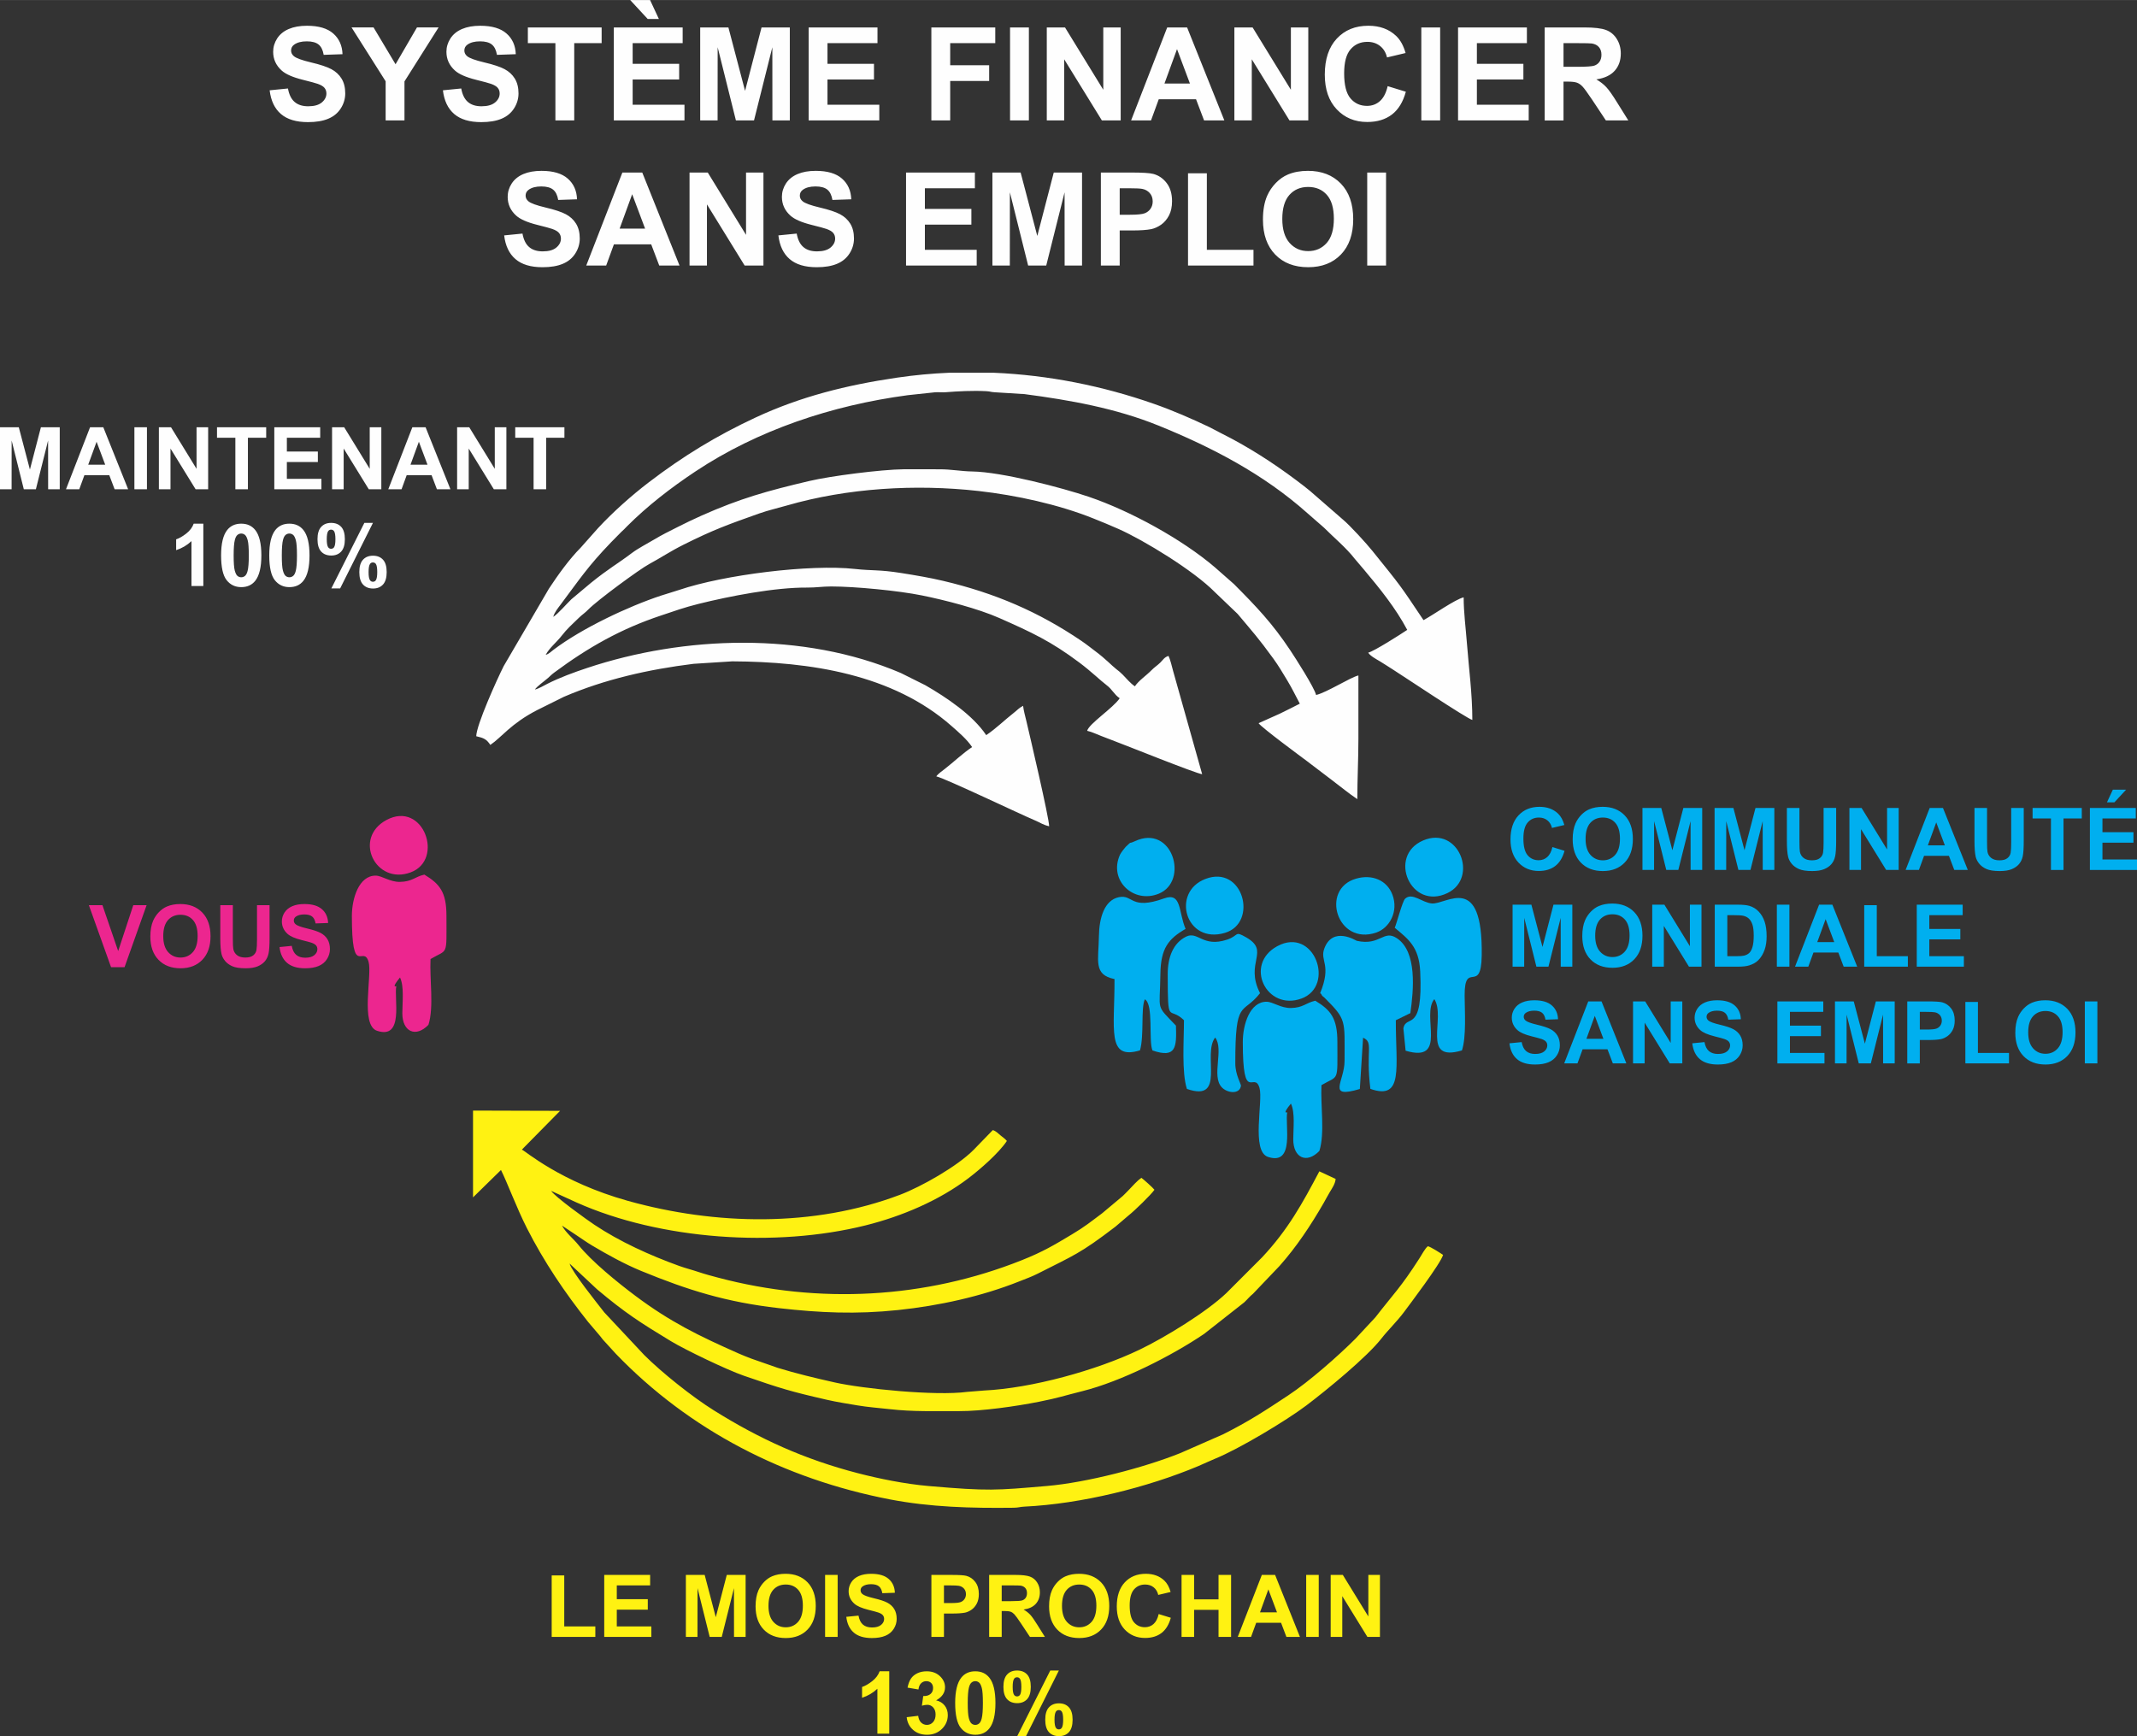 <?xml version="1.0" encoding="UTF-8"?>
<!DOCTYPE svg PUBLIC "-//W3C//DTD SVG 1.1//EN" "http://www.w3.org/Graphics/SVG/1.1/DTD/svg11.dtd">
<!-- Creator: CorelDRAW -->
<svg xmlns="http://www.w3.org/2000/svg" xml:space="preserve" width="6.565in" height="5.334in" version="1.1" style="shape-rendering:geometricPrecision; text-rendering:geometricPrecision; image-rendering:optimizeQuality; fill-rule:evenodd; clip-rule:evenodd"
viewBox="0 0 6832.54 5551.13"
 xmlns:xlink="http://www.w3.org/1999/xlink"
 xmlns:xodm="http://www.corel.com/coreldraw/odm/2003">
 <rect x="0" y="0" width="6832.54" height="5551.13" fill="#333333" stroke="none"/>
 <defs>
  <style type="text/css">
   <![CDATA[
    .fil3 {fill:#EC268F}
    .fil4 {fill:#00AFEF}
    .fil0 {fill:black}
    .fil5 {fill:#FEFEFE}
    .fil6 {fill:#FFF212}
    .fil1 {fill:#FEFEFE;fill-rule:nonzero}
    .fil2 {fill:#FFF212;fill-rule:nonzero}
    .fil8 {fill:#EC268F;fill-rule:nonzero}
    .fil7 {fill:#00AFEF;fill-rule:nonzero}
   ]]>
  </style>
 </defs>
 <rect fill-opacity="0" class="fil0" x="-1140.97" y="-100.25" width="8846.71" height="11448.68"/>
 <g id="Layer_x0020_1">
  <path class="fil1" d="M862.16 288.61l58.55 -5.81c3.53,19.59 10.59,33.92 21.32,43.12 10.73,9.21 25.19,13.77 43.4,13.77 19.24,0 33.77,-4.08 43.53,-12.25 9.76,-8.17 14.67,-17.72 14.67,-28.65 0,-7.06 -2.08,-13.01 -6.16,-18 -4.09,-4.91 -11.28,-9.2 -21.52,-12.8 -6.99,-2.49 -22.91,-6.78 -47.83,-13.01 -32.05,-8.03 -54.54,-17.86 -67.48,-29.55 -18.2,-16.4 -27.27,-36.41 -27.27,-60.01 0,-15.16 4.29,-29.41 12.8,-42.63 8.58,-13.22 20.9,-23.26 37.03,-30.18 16.12,-6.92 35.51,-10.38 58.35,-10.38 37.17,0 65.2,8.24 83.95,24.78 18.83,16.54 28.65,38.55 29.63,66.17l-60.21 2.08c-2.56,-15.37 -8.03,-26.37 -16.41,-33.08 -8.37,-6.71 -20.97,-10.1 -37.72,-10.1 -17.3,0 -30.87,3.6 -40.63,10.8 -6.3,4.64 -9.48,10.8 -9.48,18.55 0,7.06 2.97,13.08 8.93,18.06 7.54,6.44 25.88,13.08 55.02,20 29.14,6.85 50.66,14.05 64.57,21.39 13.98,7.4 24.92,17.44 32.81,30.24 7.89,12.8 11.83,28.58 11.83,47.34 0,17.03 -4.71,33.01 -14.19,47.9 -9.48,14.88 -22.84,25.95 -40.14,33.15 -17.3,7.27 -38.9,10.86 -64.71,10.86 -37.58,0 -66.45,-8.65 -86.59,-26.02 -20.14,-17.3 -32.11,-42.57 -36.06,-75.72zm370.84 96.34l0 -125.14 -109.01 -172.2 70.39 0 70.32 117.73 68.45 -117.73 69.07 0 -109.01 172.62 0 124.72 -60.21 0zm183.13 -96.34l58.55 -5.81c3.53,19.59 10.59,33.92 21.32,43.12 10.73,9.21 25.19,13.77 43.4,13.77 19.24,0 33.77,-4.08 43.53,-12.25 9.76,-8.17 14.67,-17.72 14.67,-28.65 0,-7.06 -2.08,-13.01 -6.16,-18 -4.09,-4.91 -11.28,-9.2 -21.52,-12.8 -6.99,-2.49 -22.91,-6.78 -47.83,-13.01 -32.05,-8.03 -54.54,-17.86 -67.48,-29.55 -18.2,-16.4 -27.27,-36.41 -27.27,-60.01 0,-15.16 4.29,-29.41 12.8,-42.63 8.58,-13.22 20.9,-23.26 37.03,-30.18 16.12,-6.92 35.51,-10.38 58.35,-10.38 37.17,0 65.2,8.24 83.95,24.78 18.83,16.54 28.65,38.55 29.63,66.17l-60.21 2.08c-2.56,-15.37 -8.03,-26.37 -16.41,-33.08 -8.37,-6.71 -20.97,-10.1 -37.72,-10.1 -17.3,0 -30.87,3.6 -40.63,10.8 -6.3,4.64 -9.48,10.8 -9.48,18.55 0,7.06 2.97,13.08 8.93,18.06 7.54,6.44 25.88,13.08 55.02,20 29.14,6.85 50.66,14.05 64.57,21.39 13.98,7.4 24.92,17.44 32.81,30.24 7.89,12.8 11.83,28.58 11.83,47.34 0,17.03 -4.71,33.01 -14.19,47.9 -9.48,14.88 -22.84,25.95 -40.14,33.15 -17.3,7.27 -38.9,10.86 -64.71,10.86 -37.58,0 -66.45,-8.65 -86.59,-26.02 -20.14,-17.3 -32.11,-42.57 -36.06,-75.72zm359.63 96.34l0 -247.08 -88.04 0 0 -50.25 235.87 0 0 50.25 -87.62 0 0 247.08 -60.21 0zm186.8 0l0 -297.33 220.09 0 0 50.25 -159.88 0 0 66.03 148.67 0 0 50.24 -148.67 0 0 80.56 165.69 0 0 50.25 -225.91 0zm144.1 -324.32l-35.71 0 -56.06 -60.63 63.53 0 28.24 60.63zm132.05 324.32l0 -297.33 90.18 0 53.29 202.79 52.67 -202.79 90.39 0 0 297.33 -55.65 0 -0.2 -234.08 -58.62 234.08 -57.86 0 -58.35 -234.08 -0.2 234.08 -55.65 0zm346.75 0l0 -297.33 220.09 0 0 50.25 -159.88 0 0 66.03 148.67 0 0 50.24 -148.67 0 0 80.56 165.69 0 0 50.25 -225.91 0zm392.36 0l0 -297.33 204.31 0 0 50.25 -144.1 0 0 70.59 124.58 0 0 50.25 -124.58 0 0 126.24 -60.21 0zm251.58 0l0 -297.33 60.21 0 0 297.33 -60.21 0zm117.45 0l0 -297.33 58.28 0 122.37 199.26 0 -199.26 55.65 0 0 297.33 -60.14 0 -120.5 -195.46 0 195.46 -55.65 0zm567.75 0l-64.85 0 -25.68 -67.69 -119.25 0 -24.71 67.69 -63.68 0 115.45 -297.33 63.61 0 119.11 297.33zm-110.05 -117.94l-41.32 -110.04 -40.14 110.04 81.46 0zm142.09 117.94l0 -297.33 58.28 0 122.37 199.26 0 -199.26 55.65 0 0 297.33 -60.14 0 -120.5 -195.46 0 195.46 -55.65 0zm490.09 -109.63l58.14 17.86c-8.92,32.74 -23.81,57.03 -44.57,72.95 -20.76,15.85 -47.06,23.81 -78.97,23.81 -39.52,0 -71.98,-13.5 -97.45,-40.49 -25.4,-26.99 -38.14,-63.88 -38.14,-110.74 0,-49.49 12.8,-87.97 38.35,-115.38 25.54,-27.41 59.17,-41.12 100.84,-41.12 36.4,0 65.96,10.8 88.66,32.33 13.56,12.73 23.67,31.01 30.45,54.88l-59.39 14.12c-3.53,-15.37 -10.86,-27.55 -22.01,-36.48 -11.21,-8.93 -24.78,-13.36 -40.7,-13.36 -22.08,0 -40,7.89 -53.71,23.74 -13.77,15.78 -20.62,41.39 -20.62,76.83 0,37.51 6.78,64.3 20.28,80.21 13.56,15.99 31.15,23.95 52.81,23.95 15.99,0 29.76,-5.05 41.25,-15.23 11.49,-10.17 19.8,-26.09 24.78,-47.89zm107.62 109.63l0 -297.33 60.21 0 0 297.33 -60.21 0zm117.45 0l0 -297.33 220.09 0 0 50.25 -159.88 0 0 66.03 148.67 0 0 50.24 -148.67 0 0 80.56 165.69 0 0 50.25 -225.91 0zm276.99 0l0 -297.33 126.45 0c31.77,0 54.88,2.7 69.28,8.03 14.47,5.33 25.96,14.81 34.61,28.45 8.65,13.71 13.01,29.28 13.01,46.86 0,22.35 -6.5,40.76 -19.59,55.3 -13.08,14.53 -32.6,23.67 -58.62,27.48 12.94,7.54 23.6,15.85 31.97,24.92 8.45,9.06 19.8,25.19 34.06,48.31l36.26 58 -71.77 0 -43.05 -64.92c-15.43,-23.04 -26.02,-37.58 -31.76,-43.6 -5.68,-5.95 -11.7,-10.1 -18.07,-12.32 -6.44,-2.22 -16.54,-3.32 -30.38,-3.32l-12.18 0 0 124.17 -60.21 0zm60.21 -171.5l44.43 0c28.79,0 46.72,-1.25 53.92,-3.67 7.13,-2.42 12.8,-6.64 16.82,-12.6 4.08,-5.95 6.09,-13.43 6.09,-22.36 0,-10.04 -2.7,-18.06 -8.03,-24.29 -5.33,-6.16 -12.87,-10.04 -22.57,-11.63 -4.91,-0.69 -19.52,-1.04 -43.81,-1.04l-46.86 0 0 75.58zm-3387.01 539.09l58.55 -5.81c3.53,19.59 10.59,33.92 21.32,43.12 10.73,9.21 25.19,13.77 43.4,13.77 19.24,0 33.77,-4.08 43.53,-12.25 9.76,-8.17 14.67,-17.72 14.67,-28.65 0,-7.06 -2.08,-13.01 -6.16,-18 -4.09,-4.91 -11.28,-9.2 -21.52,-12.8 -6.99,-2.49 -22.91,-6.78 -47.83,-13.01 -32.05,-8.03 -54.54,-17.86 -67.48,-29.55 -18.2,-16.4 -27.27,-36.41 -27.27,-60.01 0,-15.16 4.29,-29.41 12.8,-42.63 8.58,-13.22 20.9,-23.26 37.03,-30.18 16.12,-6.92 35.51,-10.38 58.35,-10.38 37.17,0 65.2,8.24 83.95,24.78 18.83,16.54 28.65,38.55 29.63,66.17l-60.21 2.08c-2.56,-15.37 -8.03,-26.37 -16.41,-33.08 -8.37,-6.71 -20.97,-10.1 -37.72,-10.1 -17.3,0 -30.87,3.6 -40.63,10.8 -6.3,4.64 -9.48,10.8 -9.48,18.55 0,7.06 2.97,13.08 8.93,18.06 7.54,6.44 25.88,13.08 55.02,20 29.14,6.85 50.66,14.05 64.57,21.39 13.98,7.4 24.92,17.44 32.81,30.24 7.89,12.8 11.83,28.58 11.83,47.34 0,17.03 -4.71,33.01 -14.19,47.9 -9.48,14.88 -22.84,25.95 -40.14,33.15 -17.3,7.27 -38.9,10.86 -64.71,10.86 -37.58,0 -66.45,-8.65 -86.59,-26.02 -20.14,-17.3 -32.11,-42.57 -36.06,-75.72zm560.62 96.34l-64.85 0 -25.68 -67.69 -119.25 0 -24.71 67.69 -63.68 0 115.45 -297.33 63.61 0 119.11 297.33zm-110.05 -117.94l-41.32 -110.04 -40.14 110.04 81.46 0zm142.09 117.94l0 -297.33 58.28 0 122.37 199.26 0 -199.26 55.65 0 0 297.33 -60.14 0 -120.5 -195.46 0 195.46 -55.65 0zm284.11 -96.34l58.55 -5.81c3.53,19.59 10.59,33.92 21.32,43.12 10.73,9.21 25.19,13.77 43.4,13.77 19.24,0 33.77,-4.08 43.53,-12.25 9.76,-8.17 14.67,-17.72 14.67,-28.65 0,-7.06 -2.08,-13.01 -6.16,-18 -4.09,-4.91 -11.28,-9.2 -21.52,-12.8 -6.99,-2.49 -22.91,-6.78 -47.83,-13.01 -32.05,-8.03 -54.54,-17.86 -67.48,-29.55 -18.2,-16.4 -27.27,-36.41 -27.27,-60.01 0,-15.16 4.29,-29.41 12.8,-42.63 8.58,-13.22 20.9,-23.26 37.03,-30.18 16.12,-6.92 35.51,-10.38 58.35,-10.38 37.17,0 65.2,8.24 83.95,24.78 18.83,16.54 28.65,38.55 29.63,66.17l-60.21 2.08c-2.56,-15.37 -8.03,-26.37 -16.41,-33.08 -8.37,-6.71 -20.97,-10.1 -37.72,-10.1 -17.3,0 -30.87,3.6 -40.63,10.8 -6.3,4.64 -9.48,10.8 -9.48,18.55 0,7.06 2.97,13.08 8.93,18.06 7.54,6.44 25.88,13.08 55.02,20 29.14,6.85 50.66,14.05 64.57,21.39 13.98,7.4 24.92,17.44 32.81,30.24 7.89,12.8 11.83,28.58 11.83,47.34 0,17.03 -4.71,33.01 -14.19,47.9 -9.48,14.88 -22.84,25.95 -40.14,33.15 -17.3,7.27 -38.9,10.86 -64.71,10.86 -37.58,0 -66.45,-8.65 -86.59,-26.02 -20.14,-17.3 -32.11,-42.57 -36.06,-75.72zm408.14 96.34l0 -297.33 220.09 0 0 50.25 -159.88 0 0 66.03 148.67 0 0 50.24 -148.67 0 0 80.56 165.69 0 0 50.25 -225.91 0zm276.15 0l0 -297.33 90.18 0 53.29 202.79 52.67 -202.79 90.39 0 0 297.33 -55.65 0 -0.2 -234.08 -58.62 234.08 -57.86 0 -58.35 -234.08 -0.2 234.08 -55.65 0zm346.75 0l0 -297.33 96.27 0c36.48,0 60.21,1.45 71.29,4.43 17.03,4.5 31.29,14.19 42.77,29.14 11.49,14.95 17.23,34.26 17.23,57.93 0,18.27 -3.32,33.57 -9.9,46.02 -6.65,12.46 -15.02,22.22 -25.19,29.35 -10.17,7.06 -20.56,11.76 -31.08,14.05 -14.33,2.84 -35.02,4.29 -62.15,4.29l-39.04 0 0 112.12 -60.21 0zm60.21 -247.08l0 84.71 32.74 0c23.6,0 39.31,-1.59 47.27,-4.7 7.96,-3.12 14.19,-7.96 18.69,-14.67 4.5,-6.65 6.78,-14.33 6.78,-23.19 0,-10.87 -3.18,-19.8 -9.48,-26.85 -6.37,-7.06 -14.33,-11.49 -24.09,-13.29 -7.13,-1.32 -21.46,-2.01 -43.05,-2.01l-28.86 0zm218.43 247.08l0 -294.84 60.21 0 0 244.59 149.08 0 0 50.25 -209.29 0zm239.54 -146.87c0,-30.32 4.57,-55.78 13.63,-76.41 6.72,-15.16 15.99,-28.79 27.69,-40.83 11.69,-12.04 24.5,-20.97 38.41,-26.86 18.55,-7.82 39.94,-11.77 64.16,-11.77 43.88,0 78.9,13.64 105.27,40.84 26.3,27.27 39.45,65.13 39.45,113.65 0,48.1 -13.08,85.75 -39.18,112.88 -26.09,27.2 -61.04,40.76 -104.71,40.76 -44.23,0 -79.46,-13.49 -105.55,-40.56 -26.09,-26.99 -39.17,-64.23 -39.17,-111.7zm61.87 -2.01c0,33.71 7.82,59.24 23.39,76.69 15.57,17.37 35.37,26.09 59.32,26.09 24.02,0 43.67,-8.65 59.11,-25.88 15.36,-17.3 23.04,-43.19 23.04,-77.73 0,-34.12 -7.47,-59.59 -22.49,-76.34 -14.95,-16.82 -34.81,-25.2 -59.66,-25.2 -24.78,0 -44.78,8.51 -59.94,25.47 -15.16,17.03 -22.77,42.64 -22.77,76.9zm271.52 148.87l0 -297.33 60.21 0 0 297.33 -60.21 0z"/>
  <path class="fil2" d="M1763.91 5233.82l0 -196.56 40.14 0 0 163.06 99.39 0 0 33.5 -139.53 0zm168 0l0 -198.22 146.73 0 0 33.5 -106.58 0 0 44.02 99.11 0 0 33.5 -99.11 0 0 53.71 110.46 0 0 33.5 -150.6 0zm261.02 0l0 -198.22 60.12 0 35.53 135.19 35.11 -135.19 60.26 0 0 198.22 -37.1 0 -0.14 -156.04 -39.08 156.04 -38.57 0 -38.89 -156.04 -0.14 156.04 -37.1 0zm222.86 -97.91c0,-20.21 3.04,-37.19 9.09,-50.94 4.48,-10.1 10.66,-19.19 18.46,-27.22 7.8,-8.03 16.33,-13.98 25.61,-17.9 12.37,-5.22 26.62,-7.85 42.77,-7.85 29.25,0 52.6,9.09 70.18,27.22 17.53,18.18 26.3,43.42 26.3,75.76 0,32.07 -8.72,57.17 -26.12,75.26 -17.39,18.13 -40.69,27.18 -69.81,27.18 -29.49,0 -52.97,-8.99 -70.36,-27.04 -17.4,-18 -26.12,-42.82 -26.12,-74.47zm41.25 -1.34c0,22.47 5.21,39.5 15.6,51.12 10.38,11.58 23.58,17.4 39.54,17.4 16.01,0 29.11,-5.77 39.4,-17.26 10.24,-11.53 15.37,-28.79 15.37,-51.81 0,-22.75 -4.98,-39.73 -15,-50.89 -9.97,-11.22 -23.21,-16.8 -39.77,-16.8 -16.52,0 -29.85,5.68 -39.96,16.98 -10.1,11.35 -15.18,28.42 -15.18,51.26zm181.01 99.25l0 -198.22 40.14 0 0 198.22 -40.14 0zm67.78 -64.23l39.03 -3.88c2.35,13.05 7.06,22.61 14.21,28.74 7.15,6.14 16.8,9.18 28.93,9.18 12.83,0 22.52,-2.72 29.02,-8.17 6.51,-5.45 9.78,-11.81 9.78,-19.1 0,-4.71 -1.38,-8.67 -4.11,-12 -2.72,-3.27 -7.52,-6.13 -14.35,-8.54 -4.66,-1.66 -15.27,-4.52 -31.88,-8.67 -21.36,-5.35 -36.36,-11.9 -44.99,-19.7 -12.13,-10.94 -18.18,-24.27 -18.18,-40 0,-10.1 2.86,-19.61 8.54,-28.42 5.72,-8.81 13.94,-15.51 24.68,-20.12 10.75,-4.61 23.67,-6.92 38.9,-6.92 24.78,0 43.46,5.49 55.97,16.52 12.55,11.03 19.1,25.7 19.75,44.11l-40.14 1.38c-1.7,-10.24 -5.35,-17.58 -10.93,-22.05 -5.59,-4.48 -13.98,-6.74 -25.15,-6.74 -11.53,0 -20.58,2.4 -27.09,7.2 -4.2,3.09 -6.32,7.2 -6.32,12.37 0,4.71 1.99,8.72 5.95,12.04 5.03,4.29 17.25,8.72 36.68,13.33 19.43,4.57 33.78,9.37 43.05,14.26 9.32,4.94 16.61,11.62 21.87,20.16 5.26,8.54 7.89,19.05 7.89,31.56 0,11.35 -3.14,22.01 -9.46,31.93 -6.32,9.92 -15.23,17.3 -26.76,22.1 -11.53,4.85 -25.93,7.24 -43.14,7.24 -25.05,0 -44.29,-5.77 -57.72,-17.35 -13.42,-11.53 -21.41,-28.38 -24.04,-50.47zm272.09 64.23l0 -198.22 64.18 0c24.32,0 40.14,0.97 47.52,2.95 11.35,3 20.86,9.46 28.52,19.43 7.66,9.97 11.49,22.84 11.49,38.62 0,12.18 -2.21,22.38 -6.6,30.68 -4.43,8.31 -10.01,14.81 -16.8,19.56 -6.78,4.71 -13.7,7.85 -20.72,9.37 -9.55,1.89 -23.35,2.86 -41.43,2.86l-26.02 0 0 74.75 -40.14 0zm40.14 -164.72l0 56.47 21.82 0c15.73,0 26.21,-1.06 31.51,-3.13 5.31,-2.08 9.46,-5.31 12.46,-9.79 3,-4.43 4.52,-9.55 4.52,-15.46 0,-7.24 -2.12,-13.19 -6.32,-17.9 -4.25,-4.7 -9.55,-7.66 -16.06,-8.86 -4.75,-0.88 -14.3,-1.34 -28.7,-1.34l-19.24 0zm144.51 164.72l0 -198.22 84.3 0c21.18,0 36.59,1.8 46.18,5.35 9.65,3.55 17.3,9.88 23.07,18.96 5.77,9.13 8.67,19.52 8.67,31.24 0,14.9 -4.34,27.18 -13.05,36.87 -8.72,9.69 -21.73,15.78 -39.08,18.32 8.63,5.03 15.73,10.57 21.32,16.61 5.63,6.04 13.2,16.8 22.7,32.21l24.18 38.66 -47.85 0 -28.7 -43.28c-10.29,-15.37 -17.35,-25.06 -21.18,-29.07 -3.79,-3.97 -7.8,-6.74 -12.04,-8.22 -4.29,-1.48 -11.03,-2.21 -20.26,-2.21l-8.12 0 0 82.78 -40.14 0zm40.14 -114.34l29.62 0c19.19,0 31.14,-0.83 35.94,-2.45 4.75,-1.61 8.54,-4.43 11.22,-8.4 2.72,-3.97 4.06,-8.95 4.06,-14.9 0,-6.69 -1.8,-12.04 -5.36,-16.2 -3.55,-4.11 -8.58,-6.69 -15.04,-7.75 -3.28,-0.46 -13.01,-0.69 -29.21,-0.69l-31.24 0 0 50.38zm151.48 16.43c0,-20.21 3.04,-37.19 9.09,-50.94 4.48,-10.1 10.66,-19.19 18.46,-27.22 7.8,-8.03 16.33,-13.98 25.61,-17.9 12.37,-5.22 26.62,-7.85 42.77,-7.85 29.25,0 52.6,9.09 70.18,27.22 17.53,18.18 26.3,43.42 26.3,75.76 0,32.07 -8.72,57.17 -26.12,75.26 -17.39,18.13 -40.69,27.18 -69.81,27.18 -29.49,0 -52.97,-8.99 -70.36,-27.04 -17.4,-18 -26.12,-42.82 -26.12,-74.47zm41.25 -1.34c0,22.47 5.21,39.5 15.6,51.12 10.38,11.58 23.58,17.4 39.54,17.4 16.01,0 29.11,-5.77 39.4,-17.26 10.24,-11.53 15.37,-28.79 15.37,-51.81 0,-22.75 -4.98,-39.73 -15,-50.89 -9.97,-11.22 -23.21,-16.8 -39.77,-16.8 -16.52,0 -29.85,5.68 -39.96,16.98 -10.1,11.35 -15.18,28.42 -15.18,51.26zm309.18 26.16l38.76 11.9c-5.95,21.82 -15.87,38.02 -29.72,48.63 -13.84,10.57 -31.38,15.87 -52.65,15.87 -26.34,0 -47.98,-9 -64.96,-26.99 -16.94,-17.99 -25.43,-42.59 -25.43,-73.82 0,-32.99 8.54,-58.64 25.56,-76.92 17.03,-18.27 39.45,-27.41 67.23,-27.41 24.27,0 43.97,7.2 59.1,21.55 9.04,8.49 15.78,20.67 20.3,36.59l-39.59 9.41c-2.36,-10.24 -7.24,-18.36 -14.67,-24.32 -7.47,-5.95 -16.52,-8.9 -27.13,-8.9 -14.72,0 -26.67,5.26 -35.8,15.82 -9.18,10.52 -13.75,27.59 -13.75,51.22 0,25.01 4.52,42.86 13.52,53.48 9.04,10.66 20.77,15.96 35.21,15.96 10.66,0 19.84,-3.37 27.5,-10.15 7.66,-6.78 13.2,-17.39 16.52,-31.93zm73.13 73.08l0 -198.22 40.14 0 0 78.07 78.07 0 0 -78.07 40.14 0 0 198.22 -40.14 0 0 -86.65 -78.07 0 0 86.65 -40.14 0zm378.49 0l-43.23 0 -17.12 -45.13 -79.5 0 -16.47 45.13 -42.45 0 76.96 -198.22 42.4 0 79.41 198.22zm-73.36 -78.62l-27.55 -73.36 -26.76 73.36 54.31 0zm93.34 78.62l0 -198.22 40.14 0 0 198.22 -40.14 0zm78.3 0l0 -198.22 38.85 0 81.57 132.84 0 -132.84 37.1 0 0 198.22 -40.09 0 -80.33 -130.3 0 130.3 -37.1 0zm-1411.34 309.28l-37.93 0 0 -143.5c-13.84,13.01 -30.17,22.66 -49,28.88l0 -34.6c9.92,-3.23 20.67,-9.37 32.25,-18.46 11.63,-9.04 19.57,-19.61 23.9,-31.65l30.78 0 0 199.33zm55.69 -52.56l36.82 -4.47c1.16,9.41 4.29,16.61 9.41,21.59 5.12,4.98 11.31,7.47 18.55,7.47 7.8,0 14.35,-3 19.7,-8.95 5.31,-5.95 7.98,-13.98 7.98,-24.13 0,-9.55 -2.54,-17.16 -7.66,-22.75 -5.12,-5.58 -11.35,-8.4 -18.73,-8.4 -4.84,0 -10.61,0.97 -17.35,2.86l4.2 -30.82c10.24,0.28 18.04,-1.98 23.44,-6.74 5.4,-4.7 8.08,-11.03 8.08,-18.92 0,-6.69 -1.98,-11.99 -5.95,-16.01 -3.97,-3.97 -9.23,-5.95 -15.82,-5.95 -6.51,0 -12.04,2.26 -16.61,6.79 -4.61,4.52 -7.38,11.12 -8.4,19.79l-34.88 -5.95c2.45,-12.09 6.09,-21.73 11.03,-28.98 4.89,-7.2 11.77,-12.87 20.53,-17.03 8.77,-4.11 18.64,-6.18 29.53,-6.18 18.64,0 33.59,5.95 44.85,17.9 9.27,9.79 13.93,20.86 13.93,33.18 0,17.44 -9.5,31.42 -28.56,41.8 11.35,2.45 20.39,7.89 27.22,16.38 6.78,8.49 10.19,18.73 10.19,30.73 0,17.39 -6.37,32.25 -19.05,44.52 -12.69,12.28 -28.47,18.41 -47.39,18.41 -17.9,0 -32.76,-5.17 -44.52,-15.55 -11.81,-10.34 -18.64,-23.86 -20.53,-40.61zm219.45 -146.77c19.19,0 34.19,6.88 45.03,20.63 12.87,16.24 19.33,43.23 19.33,80.88 0,37.6 -6.51,64.64 -19.47,81.07 -10.75,13.57 -25.7,20.35 -44.89,20.35 -19.29,0 -34.84,-7.43 -46.65,-22.28 -11.81,-14.86 -17.72,-41.39 -17.72,-79.5 0,-37.42 6.5,-64.37 19.47,-80.79 10.75,-13.56 25.7,-20.35 44.9,-20.35zm0 31.56c-4.52,0 -8.58,1.48 -12.09,4.43 -3.55,2.91 -6.32,8.17 -8.26,15.78 -2.59,9.83 -3.88,26.44 -3.88,49.74 0,23.35 1.16,39.36 3.46,48.08 2.31,8.72 5.21,14.53 8.72,17.44 3.51,2.91 7.52,4.34 12.04,4.34 4.52,0 8.58,-1.48 12.13,-4.43 3.51,-2.91 6.28,-8.17 8.22,-15.78 2.58,-9.74 3.87,-26.3 3.87,-49.65 0,-23.3 -1.15,-39.31 -3.46,-48.03 -2.31,-8.72 -5.21,-14.58 -8.72,-17.49 -3.51,-2.95 -7.52,-4.43 -12.04,-4.43zm89.88 18.14c0,-17.72 3.92,-30.82 11.72,-39.36 7.8,-8.54 18.37,-12.83 31.7,-12.83 13.8,0 24.59,4.25 32.39,12.74 7.8,8.49 11.67,21.64 11.67,39.45 0,17.72 -3.88,30.82 -11.67,39.36 -7.8,8.54 -18.41,12.83 -31.74,12.83 -13.8,0 -24.55,-4.25 -32.35,-12.74 -7.8,-8.49 -11.72,-21.64 -11.72,-39.45zm29.62 0c0,12.78 1.48,21.36 4.48,25.75 2.26,3.23 5.4,4.84 9.36,4.84 4.06,0 7.24,-1.61 9.51,-4.84 2.91,-4.38 4.34,-12.96 4.34,-25.75 0,-12.78 -1.43,-21.32 -4.34,-25.61 -2.26,-3.32 -5.45,-4.98 -9.51,-4.98 -3.97,0 -7.11,1.61 -9.36,4.84 -3,4.38 -4.48,12.97 -4.48,25.75zm42.77 157.38l-28.1 0 105.52 -209.57 27.5 0 -104.92 209.57zm61.32 -52.28c0,-17.76 3.92,-30.92 11.72,-39.5 7.8,-8.58 18.46,-12.87 31.97,-12.87 13.61,0 24.32,4.29 32.11,12.87 7.8,8.58 11.67,21.73 11.67,39.5 0,17.9 -3.88,31.1 -11.67,39.68 -7.8,8.58 -18.41,12.87 -31.74,12.87 -13.8,0 -24.54,-4.29 -32.34,-12.87 -7.8,-8.58 -11.72,-21.78 -11.72,-39.68zm29.62 0.09c0,12.92 1.48,21.55 4.47,25.84 2.26,3.37 5.4,5.03 9.37,5.03 4.06,0 7.2,-1.61 9.37,-4.89 3,-4.38 4.47,-13.06 4.47,-25.98 0,-12.92 -1.43,-21.59 -4.34,-25.97 -2.26,-3.28 -5.44,-4.89 -9.5,-4.89 -4.06,0 -7.2,1.61 -9.37,4.89 -3,4.38 -4.47,13.05 -4.47,25.97z"/>
  <g id="_1504888819120">
   <path class="fil3" d="M1125.05 2927.93c-0.15,202.67 36.77,91.02 53.3,147.05 12.41,42.08 -27.46,202.77 27.24,220.81 86.78,28.62 53.5,-103.28 61.55,-142.83 0.02,-0.09 -18.06,8.47 11.78,-27.64 13.69,28.37 7.52,79.44 7.43,114.02 -0.14,59.46 42.87,79.39 83.47,37.39 18.08,-57.34 3.46,-144.74 6.67,-210.4 56.58,-33.37 50.94,-5.8 50.92,-138.4 -0.01,-76.13 -21.86,-101.94 -70.63,-131.55 -31.06,7.06 -38.49,22.57 -78.18,23.28 -32.06,0.58 -57.33,-19.87 -77.49,-20 -53.38,-0.36 -76.01,72.52 -76.06,128.27z"/>
   <path class="fil3" d="M1235.43 2621.89c-108.06,58.28 -34.8,208.98 77.53,167.36 108.82,-40.32 40.66,-231.1 -77.53,-167.36z"/>
  </g>
  <g id="_1504888835488">
   <path class="fil4" d="M3973.57 3331.18c-0.15,202.67 36.77,91.02 53.3,147.05 12.41,42.07 -27.46,202.77 27.24,220.81 86.78,28.62 53.51,-103.28 61.55,-142.83 0.02,-0.09 -18.06,8.47 11.78,-27.64 13.69,28.37 7.52,79.43 7.43,114.02 -0.14,59.46 42.87,79.39 83.48,37.39 18.08,-57.34 3.45,-144.74 6.66,-210.4 56.58,-33.37 50.94,-5.8 50.92,-138.4 -0.01,-76.14 -21.85,-101.94 -70.63,-131.55 -31.06,7.06 -38.49,22.57 -78.18,23.28 -32.06,0.57 -57.33,-19.87 -77.5,-20 -53.38,-0.35 -76.01,72.52 -76.06,128.28z"/>
   <path class="fil4" d="M3733.5 3114.92c0.19,169.14 2.93,99.21 51.96,147.05 -0.07,64.67 -7.78,166.56 9.43,219.69 126.53,43.84 48.36,-110.54 90.35,-164.44 28.67,38.07 -12.51,122.47 20.59,158.72 17.86,19.57 58.1,23.98 61.81,-4.52 0.64,-4.91 -18.03,-35.15 -18.07,-71.06 -0.24,-211.27 23.13,-153.07 79.08,-224.91 -50.36,-98.79 33.85,-133.42 -44.02,-178.27 -38.83,-22.36 -21.99,-5.91 -61.72,7.24 -77.67,25.72 -92.82,-28.74 -130.92,-9.58 -41.11,20.68 -58.56,65.72 -58.5,120.06z"/>
   <path class="fil4" d="M4220.84 3175.47c1.44,1.63 3.78,1.86 4.47,4.75 0.91,3.82 7.35,7.71 8.92,9.28 71.57,71.49 64.71,70.22 64.67,202.23 0,67 -59.01,122.04 48.84,90.09l10.35 -163.93c34.46,15.14 8,39.66 23.38,163.63 107.09,37.43 80.92,-68.08 81.37,-219.54l46.44 -22.73c10.34,-73.47 22.25,-196.08 -43.08,-239.48 -43.19,-28.68 -53.22,25.25 -128.47,8.22 -1.86,-0.42 -76.8,-48.22 -103.71,25.09 -14.68,39.99 24.53,50.5 -13.18,142.38z"/>
   <path class="fil4" d="M3563.37 3130.37c0.57,161.5 -25.87,260.11 81.46,228.04 13.76,-47.75 2.28,-134.48 15.49,-163.31 28.7,16.04 11.28,132.99 24.44,163.54 75.69,25.92 77.38,-10.33 75.07,-79.37 -66.12,-69.47 -51.18,-42.96 -49.75,-164.69 0.98,-82.8 25.85,-113.11 80.53,-144.61 -23.28,-54.87 -11.95,-117.92 -68.45,-97.59 -107.64,38.73 -98.63,-13.23 -144.56,-3.88 -47.05,9.57 -63.28,67.06 -64.07,124.89 -1.06,77.94 -18.5,123.29 49.84,136.97z"/>
   <path class="fil4" d="M4459.31 2966.31c42.72,36.01 77.58,60.09 81.43,139.59 9.79,201.82 -44.73,134.99 -53.73,182.03l7.1 71.53c136.85,40.54 48.74,-112.83 91.81,-165 38.29,59.5 -44.48,203.77 88.3,164.06 14.4,-43.9 8.85,-123.29 8.59,-175.24 -0.59,-114.81 52.83,-1.72 54.64,-128.38 3.83,-268.06 -112.2,-162.64 -159.28,-166.28 -31.44,-2.43 -62.87,-36.52 -85.76,-15.14 -8.44,7.89 -27.29,80.5 -33.1,92.83z"/>
   <path class="fil4" d="M4550.09 2687.22c-114.92,49.28 -39.47,225.33 78.26,167.96 100.23,-48.84 35.23,-216.63 -78.26,-167.96z"/>
   <path class="fil4" d="M4083.96 3025.13c-108.06,58.28 -34.81,208.98 77.53,167.36 108.82,-40.32 40.66,-231.1 -77.53,-167.36z"/>
   <path class="fil4" d="M4335.86 2809.26c-116.01,33.17 -60.96,215.41 64.39,172.42 42.29,-14.5 72.07,-67.49 51.61,-121.26 -17.72,-46.58 -65.14,-65.7 -116,-51.16z"/>
   <path class="fil4" d="M3628.3 2689.66c-23.79,11.14 -5.88,-3.64 -29.31,18.16 -2.73,2.54 -15.35,18.94 -18.13,25.04 -37.29,82.11 43.6,157.51 124.04,124.55 97.66,-40.01 43.79,-224.12 -76.6,-167.76z"/>
   <path class="fil4" d="M3853.4 2810.45c-109.93,42.68 -62.64,209.48 62.97,172.21 107.25,-31.81 58.78,-219.5 -62.97,-172.21z"/>
  </g>
  <g id="_1504888854640">
   <path class="fil5" d="M1710.04 2204.74c7.23,-10.81 31.09,-27.23 42.44,-37.35 8.92,-7.95 10.45,-10.25 20.48,-17.69 106.71,-79.17 211.34,-138.65 339.09,-181.31 43.63,-14.57 75.47,-26.25 121.85,-37.74 98.68,-24.44 242.87,-52.8 346.94,-52.03 29.02,0.21 47.37,-3.55 76.4,-3.56 76.02,-0.03 215.11,13.4 290.5,28.69 73.21,14.85 179.06,42 247.07,72.1 103.92,45.99 165.12,74.24 256.32,142.65 39.13,29.35 65.74,56.03 87.23,72.35 18.51,14.05 23.86,29.74 41.63,41.64 -20.95,31.29 -97.96,81.17 -104.08,104.08 16.62,3.87 31.18,11.49 45.62,16.83 16.26,6.01 30.63,12 45.1,17.35 28.88,10.67 258.85,103.09 277.03,104.6l-92.95 -330.31c-3.66,-14.37 -9.25,-36.69 -14.6,-47.84 -13.13,3.51 -17.73,12.95 -26.82,21.75 -10.28,9.95 -17.21,13.36 -27.85,24.19 -16.98,17.27 -40.44,32.62 -52.88,51.2 -14.89,-9.97 -25.96,-24.13 -39,-37.32 -8.74,-8.85 -11.22,-10.26 -20.5,-17.67 -17.1,-13.65 -33.38,-32.08 -65.4,-56.03 -15.08,-11.28 -29.65,-23.13 -45.75,-34.04 -137.11,-92.96 -276.1,-152.92 -442.69,-192.19 -42.92,-10.12 -85.77,-17.37 -134.47,-25.12 -70.02,-11.15 -92.34,-6.76 -146.76,-12.83 -143.28,-15.98 -419.8,18.65 -562.08,66.88 -18.42,6.24 -38.01,11.54 -58.13,18.2 -105.8,35.01 -252.84,104.44 -343.8,173.12 -8.38,6.32 -15.13,13.69 -25.24,16.39 11.78,-22.27 34.99,-40.26 50.57,-60.44 17.36,-22.47 35.88,-39.05 56.03,-58.45 10.85,-10.44 18.3,-14.46 29.55,-25.97 29.75,-30.45 164.27,-129.07 194.6,-145.39 38.6,-20.77 66.02,-39.98 111,-62.46 94.47,-47.23 141.95,-64.27 240.73,-99.26 28.62,-10.13 58.85,-16.96 88.86,-25.63 192.95,-55.77 411.24,-68.98 612.9,-46.27 119.97,13.51 255.47,43.02 366.77,87.71 28.63,11.5 53.88,21.83 80.72,33.76 81.32,36.17 240.18,133.04 307.97,202.02l72.67 69.57c49.36,59.05 64.41,74.47 114.04,142.68 16.38,22.51 29.97,45.57 44.61,69.87 15.57,25.85 26.34,48.34 40.12,74.37 -21.31,11.28 -42.15,21.07 -64.76,32.38l-67.07 30.06c9.3,13.89 139.71,110 155.62,121.93 27.25,20.44 51.06,39.16 78.81,59.96 28.21,21.14 52.87,41.94 81.28,60.96 0,-65.89 3.47,-125.46 3.47,-194.28 0,-67.07 0,-134.15 0,-201.22 -26.02,6.06 -100.81,54.41 -135.3,62.45 -5.57,-23.9 -65.73,-117.61 -82.57,-142.93 -57.77,-86.89 -108.57,-139.88 -180.18,-211.85l-60.92 -53.57c-105.16,-90 -270.8,-180.37 -402.68,-225.26 -85.21,-29.01 -279.04,-79.8 -373.4,-81.08 -35.03,-0.48 -67.41,-7.13 -104.08,-6.94 -38.14,0.2 -76.57,-0.59 -114.65,-0.11 -74.01,0.91 -234.45,21.59 -302.38,37.61 -133.75,31.53 -220.4,55.61 -343.95,110.52 -28.91,12.85 -49.94,23.28 -77.45,37.03 -26.9,13.45 -49.82,24.86 -74.7,39.78 -23.47,14.07 -49.97,27.25 -71.2,43.29 -45.93,34.71 -73.16,48.79 -130.43,95.08l-62.29 52.2c-16.52,15.9 -41.36,45.27 -58.04,56.44 3.15,-13.51 15.19,-28.33 23.31,-39.14 60.95,-81.15 86.34,-121.2 161.5,-199.31l32.73 -33.19c6.71,-5.59 11.28,-10.94 17.5,-17.19 65.75,-65.97 141.56,-124.41 219.39,-176.1 199.02,-132.18 435.95,-211.37 678.96,-243.87l87.77 -9.37c11.17,-0.59 23.39,0.75 34.53,-0.17 36.96,-3.03 86.16,-5.59 128.57,-3.3 15.01,0.81 12.72,2.7 27.72,3.5l94.72 5.89c146.23,19.15 292.41,45.59 427.19,100.14 171.87,69.57 336.97,155.6 476.45,279.85l53.72 46.89c31.55,31.74 71.24,64.47 98.27,99.47l30.29 35.62c50.13,59.66 101.13,122.78 137.7,191.89 -20.4,13.66 -105.91,68.43 -124.89,72.86 7.47,11.16 25.67,20.56 38,27.92 13.96,8.33 27.49,17.54 42.48,26.91 27.54,17.23 233.37,155.14 252.58,160.27 0,-83.29 -11.07,-163.93 -17.14,-243.05 -3.93,-51.28 -10.61,-100.74 -10.61,-148.98 -27.34,6.37 -98.44,57.02 -128.37,72.86 -78.17,-116.74 -70.89,-106.42 -163.56,-221.52 -19.41,-24.11 -70.92,-80.65 -94.18,-100.1l-105.73 -92.02c-14.87,-12.15 -27.69,-21.96 -42.93,-33.4 -76.03,-57.02 -155.63,-108.12 -241.2,-150.84l-36.49 -19.02c-57.76,-27.49 -116.97,-53.35 -178.42,-74.84 -162.63,-56.86 -335.61,-91.82 -512.23,-99.27l-141.61 0c-55.8,2.38 -111.79,7.6 -167.75,15.85 -161.2,23.76 -308.13,60.52 -451.84,127.53 -124.53,58.07 -231.01,122.96 -341.09,207.06 -55.2,42.17 -115.08,95.47 -162.27,146.49l-55.49 62.48c-36.62,36.82 -73.21,88.04 -101.46,130.98l-144.56 247.47c-22.27,44.18 -87.07,188.06 -87.88,224.35 24.33,5.67 32.83,9.43 45.1,27.76 35.69,-23.91 65.38,-67.84 149.16,-111.04l85.75 -42.62c130.95,-56.17 270.91,-87.77 414.8,-105.59l123.92 -7.91c248.24,1.27 513.1,40.73 701.66,207.34 21.48,18.98 48.1,41.41 65.07,66.76 -30.35,20.32 -58.1,47.13 -86.71,69.41 -8.16,6.36 -22.4,16.23 -27.78,24.26 29.65,6.91 274.61,123.85 314.24,140.24 18.31,7.57 26.14,14.59 46.57,19.35 0,-26.19 -62.9,-294.4 -72.86,-336.52 -3.07,-12.98 -9.34,-35.77 -10.41,-48.57 -14.63,7.74 -16.48,11.98 -29.71,22.33 -29.71,23.21 -57.12,50.5 -88.25,71.34 -43.01,-64.24 -126.85,-120.47 -194.43,-159.44l-78.69 -39.27c-312.27,-133.4 -693.64,-119.04 -1003.14,-15.94 -42.43,14.14 -86.31,30.15 -126.52,50.42 -12.75,6.43 -27.19,15.44 -40.45,18.53z"/>
   <path class="fil6" d="M1821.06 4040l87.76 82.24c89.57,75.44 139.22,107.19 236.4,166.04 45.16,27.34 178.52,91.56 233.06,110.4 117.04,40.43 148.57,50.2 266.36,77.1 32.19,7.35 65.65,12.44 96.77,17.72 34.41,5.83 66.64,7.93 102.47,12.01 76.81,8.75 144.8,5.94 222.68,6.34 72,0.37 181.77,-15.38 254.68,-29.81 63.53,-12.58 81.42,-19.63 139.4,-34.06 124.3,-30.95 286.18,-113.19 389.31,-183.12l128.19 -100.78c10.39,-9.61 17.14,-18.75 28.06,-27.45l84.67 -88.79c54.65,-61.39 100.33,-130.48 141.53,-201.93 6.48,-11.24 12.8,-23.77 19.97,-35.54 6.96,-11.44 16.73,-25.53 18.02,-40.96l-52.06 -24.24c-54.74,103.44 -99.72,185.87 -183.01,274.87l-114.45 114.52c-64.12,61.07 -197.15,142.31 -277.21,180.74 -138.24,66.36 -345.46,123.44 -497.28,130.66l-54.58 4.39c-100.62,13.5 -333.57,-10.13 -422.75,-30.16 -65.18,-14.64 -123.26,-28.63 -182.3,-46.67l-84.84 -29.65c-14.06,-5.4 -26.86,-10.39 -39.52,-15.98 -129.11,-57.1 -219.75,-101.38 -331.66,-185.26 -55.32,-41.47 -139.34,-109.41 -181.37,-162.09 -15.85,-19.87 -40.37,-38.9 -52.55,-61.93l47.88 31.92c16.72,11.11 30.59,21.19 48.14,31.65 48.84,29.1 104.53,59.86 157.72,81.67 148.78,60.98 270.49,99.5 439.83,118.73 131.15,14.89 245.93,20.2 381.33,6.06 129.26,-13.5 266.91,-43.5 387.16,-91.61 21.07,-8.43 39.24,-14.72 58.67,-24.59 115.7,-58.81 135.24,-63.56 248.65,-150.32l43.06 -36.73c16.74,-12.95 71.61,-66.05 81.8,-81.26 -3.72,-5.56 -35.53,-34.08 -41.63,-38.16 -15.08,10.1 -27.35,25.61 -40.77,39.03 -7,7.01 -11.88,12.51 -19.04,19.12l-66.07 55.35c-37.72,28.07 -53.92,41.87 -95.99,67.06 -57.32,34.33 -91.96,55.36 -160.25,82.6 -308.56,123.1 -648.84,141.33 -970.93,56.03 -20.14,-5.33 -42.26,-11.15 -61.97,-17.82 -20.08,-6.81 -43.59,-12.78 -63.34,-19.92 -92.62,-33.48 -189.31,-77.19 -270.86,-131.58 -21.69,-14.47 -124.35,-87.73 -138.08,-108.24l80.98 36.98c267.6,119.58 637,145.13 924.42,73.33 116.6,-29.12 235.18,-79.74 328.34,-150.42 38.78,-29.43 97.4,-80.71 123.37,-119.48 -3.99,-5.45 -14.1,-12.83 -20.35,-17.81 -8.11,-6.46 -14.48,-14.14 -24.75,-16.88l-61.53 63.37c-52.5,52.78 -166.77,117.53 -234.82,143.33 -276.44,104.81 -590.8,97.43 -870.09,19.57 -216.84,-60.45 -329.82,-161.3 -339.23,-163.82l122.26 -124.06 -278.37 -0.83 0 277.55 89.38 -87.55c20.06,39.82 49.76,120.66 82.87,185.9 54.26,106.9 121.53,206.77 195.95,300.17l35.07 41.25c7.49,8.43 8.81,12.26 17.31,20.85l36.43 39.9c235.6,244.78 539.14,399.92 874.29,464.86 130.45,25.27 262.42,28.64 396.54,26.99 17.89,-0.22 19.16,-2.84 34.58,-3.58 182.77,-8.71 394.11,-61.41 557.06,-129.86 19.26,-8.09 34.43,-15.77 53.02,-23.31 75.84,-30.76 227.18,-121.49 291.42,-170 61.94,-46.78 194.2,-154.34 241.87,-216.07 16.99,-22.01 50.3,-55.17 70.38,-82.27 17.18,-23.2 118.13,-156.31 125.37,-183.4 -9.44,-6.32 -38.11,-24.96 -48.57,-27.75 -8.72,6.39 -19.94,27.74 -27.07,38.85 -60.31,94.02 -82.08,112.58 -140.92,188.66l-63.59 68.25c-55.25,55.25 -147.84,136.79 -214.57,180.93 -75.67,50.06 -125.89,83.19 -208.4,124.66l-137.43 60.31c-115.68,46.44 -299.17,94.09 -425.84,104.96 -163.14,14 -186.64,16.75 -378.15,0.19 -76.47,-6.61 -160.27,-23.9 -226.15,-40.98 -171.85,-44.57 -314.12,-109.21 -461.35,-201.29 -69.42,-43.41 -166.51,-121.03 -222.22,-176.75l-127.52 -136.15c-23.77,-30.5 -104.26,-130.9 -111,-156.14z"/>
  </g>
  <path class="fil1" d="M-0 1564.33l0 -198.22 60.12 0 35.53 135.19 35.11 -135.19 60.26 0 0 198.22 -37.1 0 -0.14 -156.04 -39.08 156.04 -38.57 0 -38.89 -156.04 -0.14 156.04 -37.1 0zm409.73 0l-43.23 0 -17.12 -45.13 -79.5 0 -16.47 45.13 -42.45 0 76.96 -198.22 42.4 0 79.41 198.22zm-73.36 -78.62l-27.55 -73.36 -26.76 73.36 54.31 0zm93.34 78.62l0 -198.22 40.14 0 0 198.22 -40.14 0zm78.3 0l0 -198.22 38.85 0 81.57 132.84 0 -132.84 37.1 0 0 198.22 -40.09 0 -80.33 -130.3 0 130.3 -37.1 0zm244.5 0l0 -164.72 -58.69 0 0 -33.5 157.25 0 0 33.5 -58.42 0 0 164.72 -40.14 0zm124.53 0l0 -198.22 146.73 0 0 33.5 -106.58 0 0 44.02 99.11 0 0 33.5 -99.11 0 0 53.71 110.46 0 0 33.5 -150.6 0zm184.65 0l0 -198.22 38.85 0 81.57 132.84 0 -132.84 37.1 0 0 198.22 -40.09 0 -80.33 -130.3 0 130.3 -37.1 0zm378.49 0l-43.23 0 -17.12 -45.13 -79.5 0 -16.47 45.13 -42.45 0 76.96 -198.22 42.4 0 79.41 198.22zm-73.36 -78.62l-27.55 -73.36 -26.76 73.36 54.31 0zm94.72 78.62l0 -198.22 38.85 0 81.57 132.84 0 -132.84 37.1 0 0 198.22 -40.09 0 -80.33 -130.3 0 130.3 -37.1 0zm244.5 0l0 -164.72 -58.69 0 0 -33.5 157.25 0 0 33.5 -58.42 0 0 164.72 -40.14 0zm-1055.92 309.28l-37.93 0 0 -143.5c-13.84,13.01 -30.17,22.66 -49,28.88l0 -34.6c9.92,-3.23 20.67,-9.37 32.25,-18.46 11.63,-9.04 19.57,-19.61 23.9,-31.65l30.78 0 0 199.33zm121.17 -199.33c19.19,0 34.19,6.88 45.03,20.63 12.87,16.24 19.33,43.23 19.33,80.88 0,37.6 -6.51,64.64 -19.47,81.07 -10.75,13.57 -25.7,20.35 -44.89,20.35 -19.29,0 -34.84,-7.43 -46.65,-22.28 -11.81,-14.86 -17.72,-41.39 -17.72,-79.5 0,-37.42 6.5,-64.37 19.47,-80.79 10.75,-13.56 25.7,-20.35 44.9,-20.35zm0 31.56c-4.52,0 -8.58,1.48 -12.09,4.43 -3.55,2.91 -6.32,8.17 -8.26,15.78 -2.59,9.83 -3.88,26.44 -3.88,49.74 0,23.35 1.16,39.36 3.46,48.08 2.31,8.72 5.21,14.53 8.72,17.44 3.51,2.91 7.52,4.34 12.04,4.34 4.52,0 8.58,-1.48 12.13,-4.43 3.51,-2.91 6.28,-8.17 8.22,-15.78 2.58,-9.74 3.87,-26.3 3.87,-49.65 0,-23.3 -1.15,-39.31 -3.46,-48.03 -2.31,-8.72 -5.21,-14.58 -8.72,-17.49 -3.51,-2.95 -7.52,-4.43 -12.04,-4.43zm153.97 -31.56c19.19,0 34.19,6.88 45.03,20.63 12.87,16.24 19.33,43.23 19.33,80.88 0,37.6 -6.51,64.64 -19.47,81.07 -10.75,13.57 -25.7,20.35 -44.89,20.35 -19.29,0 -34.84,-7.43 -46.65,-22.28 -11.81,-14.86 -17.72,-41.39 -17.72,-79.5 0,-37.42 6.5,-64.37 19.47,-80.79 10.75,-13.56 25.7,-20.35 44.9,-20.35zm0 31.56c-4.52,0 -8.58,1.48 -12.09,4.43 -3.55,2.91 -6.32,8.17 -8.26,15.78 -2.59,9.83 -3.88,26.44 -3.88,49.74 0,23.35 1.16,39.36 3.46,48.08 2.31,8.72 5.21,14.53 8.72,17.44 3.51,2.91 7.52,4.34 12.04,4.34 4.52,0 8.58,-1.48 12.13,-4.43 3.51,-2.91 6.28,-8.17 8.22,-15.78 2.58,-9.74 3.87,-26.3 3.87,-49.65 0,-23.3 -1.15,-39.31 -3.46,-48.03 -2.31,-8.72 -5.21,-14.58 -8.72,-17.49 -3.51,-2.95 -7.52,-4.43 -12.04,-4.43zm89.88 18.14c0,-17.72 3.92,-30.82 11.72,-39.36 7.8,-8.54 18.37,-12.83 31.7,-12.83 13.8,0 24.59,4.25 32.39,12.74 7.8,8.49 11.67,21.64 11.67,39.45 0,17.72 -3.88,30.82 -11.67,39.36 -7.8,8.54 -18.41,12.83 -31.74,12.83 -13.8,0 -24.55,-4.25 -32.35,-12.74 -7.8,-8.49 -11.72,-21.64 -11.72,-39.45zm29.62 0c0,12.78 1.48,21.36 4.48,25.75 2.26,3.23 5.4,4.84 9.36,4.84 4.06,0 7.24,-1.61 9.51,-4.84 2.91,-4.38 4.34,-12.96 4.34,-25.75 0,-12.78 -1.43,-21.32 -4.34,-25.61 -2.26,-3.32 -5.45,-4.98 -9.51,-4.98 -3.97,0 -7.11,1.61 -9.36,4.84 -3,4.38 -4.48,12.97 -4.48,25.75zm42.77 157.38l-28.1 0 105.52 -209.57 27.5 0 -104.92 209.57zm61.32 -52.28c0,-17.76 3.92,-30.92 11.72,-39.5 7.8,-8.58 18.46,-12.87 31.97,-12.87 13.61,0 24.32,4.29 32.11,12.87 7.8,8.58 11.67,21.73 11.67,39.5 0,17.9 -3.88,31.1 -11.67,39.68 -7.8,8.58 -18.41,12.87 -31.74,12.87 -13.8,0 -24.54,-4.29 -32.34,-12.87 -7.8,-8.58 -11.72,-21.78 -11.72,-39.68zm29.62 0.09c0,12.92 1.48,21.55 4.47,25.84 2.26,3.37 5.4,5.03 9.37,5.03 4.06,0 7.2,-1.61 9.37,-4.89 3,-4.38 4.47,-13.06 4.47,-25.98 0,-12.92 -1.43,-21.59 -4.34,-25.97 -2.26,-3.28 -5.44,-4.89 -9.5,-4.89 -4.06,0 -7.2,1.61 -9.37,4.89 -3,4.38 -4.47,13.05 -4.47,25.97z"/>
  <path class="fil7" d="M4963.44 2708.36l38.76 11.9c-5.95,21.82 -15.87,38.02 -29.72,48.63 -13.84,10.57 -31.38,15.87 -52.65,15.87 -26.34,0 -47.98,-9 -64.96,-26.99 -16.94,-17.99 -25.43,-42.59 -25.43,-73.82 0,-32.99 8.54,-58.64 25.56,-76.92 17.03,-18.27 39.45,-27.41 67.23,-27.41 24.27,0 43.97,7.2 59.1,21.55 9.04,8.49 15.78,20.67 20.3,36.59l-39.59 9.41c-2.36,-10.24 -7.24,-18.36 -14.67,-24.32 -7.47,-5.95 -16.52,-8.9 -27.13,-8.9 -14.72,0 -26.67,5.26 -35.8,15.82 -9.18,10.52 -13.75,27.59 -13.75,51.22 0,25.01 4.52,42.86 13.52,53.48 9.04,10.66 20.77,15.96 35.21,15.96 10.66,0 19.84,-3.37 27.5,-10.15 7.66,-6.78 13.2,-17.39 16.52,-31.93zm64.83 -24.82c0,-20.21 3.04,-37.19 9.09,-50.94 4.48,-10.1 10.66,-19.19 18.46,-27.22 7.8,-8.03 16.33,-13.98 25.61,-17.9 12.37,-5.22 26.62,-7.85 42.77,-7.85 29.25,0 52.6,9.09 70.18,27.22 17.53,18.18 26.3,43.42 26.3,75.76 0,32.07 -8.72,57.17 -26.12,75.26 -17.39,18.13 -40.69,27.18 -69.81,27.18 -29.49,0 -52.97,-8.99 -70.36,-27.04 -17.4,-18 -26.12,-42.82 -26.12,-74.47zm41.25 -1.34c0,22.47 5.21,39.5 15.6,51.12 10.38,11.58 23.58,17.4 39.54,17.4 16.01,0 29.11,-5.77 39.4,-17.26 10.24,-11.53 15.37,-28.79 15.37,-51.81 0,-22.75 -4.98,-39.73 -15,-50.89 -9.97,-11.22 -23.21,-16.8 -39.77,-16.8 -16.52,0 -29.85,5.68 -39.96,16.98 -10.1,11.35 -15.18,28.42 -15.18,51.26zm181.84 99.25l0 -198.22 60.12 0 35.53 135.19 35.11 -135.19 60.26 0 0 198.22 -37.1 0 -0.14 -156.04 -39.08 156.04 -38.57 0 -38.89 -156.04 -0.14 156.04 -37.1 0zm230.61 0l0 -198.22 60.12 0 35.53 135.19 35.11 -135.19 60.26 0 0 198.22 -37.1 0 -0.14 -156.04 -39.08 156.04 -38.57 0 -38.89 -156.04 -0.14 156.04 -37.1 0zm231.16 -198.22l40.14 0 0 107.41c0,17.07 0.5,28.1 1.48,33.13 1.7,8.12 5.72,14.67 12.09,19.56 6.41,4.94 15.13,7.38 26.21,7.38 11.21,0 19.7,-2.31 25.42,-6.97 5.72,-4.66 9.14,-10.33 10.29,-17.12 1.16,-6.79 1.75,-18 1.75,-33.68l0 -109.72 40.14 0 0 104.23c0,23.81 -1.06,40.65 -3.23,50.48 -2.17,9.83 -6.14,18.13 -11.95,24.91 -5.77,6.78 -13.52,12.14 -23.21,16.15 -9.74,4.02 -22.38,6.04 -38.02,6.04 -18.87,0 -33.17,-2.17 -42.91,-6.55 -9.74,-4.38 -17.44,-10.06 -23.12,-17.07 -5.68,-7.02 -9.37,-14.3 -11.17,-22.01 -2.63,-11.35 -3.92,-28.15 -3.92,-50.34l0 -105.84zm199.93 198.22l0 -198.22 38.85 0 81.57 132.84 0 -132.84 37.1 0 0 198.22 -40.09 0 -80.33 -130.3 0 130.3 -37.1 0zm378.49 0l-43.23 0 -17.12 -45.13 -79.5 0 -16.47 45.13 -42.45 0 76.96 -198.22 42.4 0 79.41 198.22zm-73.36 -78.62l-27.55 -73.36 -26.76 73.36 54.31 0zm94.72 -119.59l40.14 0 0 107.41c0,17.07 0.5,28.1 1.48,33.13 1.7,8.12 5.72,14.67 12.09,19.56 6.41,4.94 15.13,7.38 26.21,7.38 11.21,0 19.7,-2.31 25.42,-6.97 5.72,-4.66 9.14,-10.33 10.29,-17.12 1.16,-6.79 1.75,-18 1.75,-33.68l0 -109.72 40.14 0 0 104.23c0,23.81 -1.06,40.65 -3.23,50.48 -2.17,9.83 -6.14,18.13 -11.95,24.91 -5.77,6.78 -13.52,12.14 -23.21,16.15 -9.74,4.02 -22.38,6.04 -38.02,6.04 -18.87,0 -33.17,-2.17 -42.91,-6.55 -9.74,-4.38 -17.44,-10.06 -23.12,-17.07 -5.68,-7.02 -9.37,-14.3 -11.17,-22.01 -2.63,-11.35 -3.92,-28.15 -3.92,-50.34l0 -105.84zm244.5 198.22l0 -164.72 -58.69 0 0 -33.5 157.25 0 0 33.5 -58.42 0 0 164.72 -40.14 0zm124.53 0l0 -198.22 146.73 0 0 33.5 -106.58 0 0 44.02 99.11 0 0 33.5 -99.11 0 0 53.71 110.46 0 0 33.5 -150.6 0zm54.54 -216.21l18.82 -40.42 42.36 0 -37.37 40.42 -23.81 0zm-1900.38 525.49l0 -198.22 60.12 0 35.53 135.19 35.11 -135.19 60.26 0 0 198.22 -37.1 0 -0.14 -156.04 -39.08 156.04 -38.57 0 -38.89 -156.04 -0.14 156.04 -37.1 0zm222.86 -97.91c0,-20.21 3.04,-37.19 9.09,-50.94 4.48,-10.1 10.66,-19.19 18.46,-27.22 7.8,-8.03 16.33,-13.98 25.61,-17.9 12.37,-5.22 26.62,-7.85 42.77,-7.85 29.25,0 52.6,9.09 70.18,27.22 17.53,18.18 26.3,43.42 26.3,75.76 0,32.07 -8.72,57.17 -26.12,75.26 -17.39,18.13 -40.69,27.18 -69.81,27.18 -29.49,0 -52.97,-8.99 -70.36,-27.04 -17.4,-18 -26.12,-42.82 -26.12,-74.47zm41.25 -1.34c0,22.47 5.21,39.5 15.6,51.12 10.38,11.58 23.58,17.4 39.54,17.4 16.01,0 29.11,-5.77 39.4,-17.26 10.24,-11.53 15.37,-28.79 15.37,-51.81 0,-22.75 -4.98,-39.73 -15,-50.89 -9.97,-11.22 -23.21,-16.8 -39.77,-16.8 -16.52,0 -29.85,5.68 -39.96,16.98 -10.1,11.35 -15.18,28.42 -15.18,51.26zm182.39 99.25l0 -198.22 38.85 0 81.57 132.84 0 -132.84 37.1 0 0 198.22 -40.09 0 -80.33 -130.3 0 130.3 -37.1 0zm199.93 -198.22l72.99 0c16.47,0 29.02,1.25 37.65,3.78 11.58,3.41 21.55,9.51 29.81,18.27 8.31,8.72 14.58,19.43 18.92,32.11 4.29,12.65 6.46,28.29 6.46,46.83 0,16.34 -2.03,30.36 -6.09,42.17 -4.94,14.44 -11.99,26.12 -21.18,35.02 -6.92,6.78 -16.29,12.04 -28.05,15.82 -8.81,2.82 -20.58,4.2 -35.35,4.2l-75.16 0 0 -198.22zm40.14 33.5l0 131.22 29.76 0c11.12,0 19.15,-0.65 24.09,-1.89 6.51,-1.61 11.86,-4.38 16.1,-8.26 4.29,-3.88 7.75,-10.24 10.43,-19.1 2.72,-8.86 4.06,-21 4.06,-36.31 0,-15.32 -1.34,-27.04 -4.06,-35.25 -2.68,-8.21 -6.46,-14.58 -11.31,-19.19 -4.84,-4.57 -10.98,-7.71 -18.46,-9.32 -5.54,-1.25 -16.47,-1.89 -32.71,-1.89l-17.9 0zm158.4 164.72l0 -198.22 40.14 0 0 198.22 -40.14 0zm256.87 0l-43.23 0 -17.12 -45.13 -79.5 0 -16.47 45.13 -42.45 0 76.96 -198.22 42.4 0 79.41 198.22zm-73.36 -78.62l-27.55 -73.36 -26.76 73.36 54.31 0zm95.83 78.62l0 -196.56 40.14 0 0 163.06 99.39 0 0 33.5 -139.53 0zm168 0l0 -198.22 146.73 0 0 33.5 -106.58 0 0 44.02 99.11 0 0 33.5 -99.11 0 0 53.71 110.46 0 0 33.5 -150.6 0zm-1302.26 245.05l39.03 -3.88c2.35,13.05 7.06,22.61 14.21,28.74 7.15,6.14 16.8,9.18 28.93,9.18 12.83,0 22.52,-2.72 29.02,-8.17 6.51,-5.45 9.78,-11.81 9.78,-19.1 0,-4.71 -1.38,-8.67 -4.11,-12 -2.72,-3.27 -7.52,-6.13 -14.35,-8.54 -4.66,-1.66 -15.27,-4.52 -31.88,-8.67 -21.36,-5.35 -36.36,-11.9 -44.99,-19.7 -12.13,-10.94 -18.18,-24.27 -18.18,-40 0,-10.1 2.86,-19.61 8.54,-28.42 5.72,-8.81 13.94,-15.51 24.68,-20.12 10.75,-4.61 23.67,-6.92 38.9,-6.92 24.78,0 43.46,5.49 55.97,16.52 12.55,11.03 19.1,25.7 19.75,44.11l-40.14 1.38c-1.7,-10.24 -5.35,-17.58 -10.93,-22.05 -5.59,-4.48 -13.98,-6.74 -25.15,-6.74 -11.53,0 -20.58,2.4 -27.09,7.2 -4.2,3.09 -6.32,7.2 -6.32,12.37 0,4.71 1.99,8.72 5.95,12.04 5.03,4.29 17.25,8.72 36.68,13.33 19.43,4.57 33.78,9.37 43.05,14.26 9.32,4.94 16.61,11.62 21.87,20.16 5.26,8.54 7.89,19.05 7.89,31.56 0,11.35 -3.14,22.01 -9.46,31.93 -6.32,9.92 -15.23,17.3 -26.76,22.1 -11.53,4.85 -25.93,7.24 -43.14,7.24 -25.05,0 -44.29,-5.77 -57.72,-17.35 -13.42,-11.53 -21.41,-28.38 -24.04,-50.47zm373.74 64.23l-43.23 0 -17.12 -45.13 -79.5 0 -16.47 45.13 -42.45 0 76.96 -198.22 42.4 0 79.41 198.22zm-73.36 -78.62l-27.55 -73.36 -26.76 73.36 54.31 0zm94.72 78.62l0 -198.22 38.85 0 81.57 132.84 0 -132.84 37.1 0 0 198.22 -40.09 0 -80.33 -130.3 0 130.3 -37.1 0zm189.41 -64.23l39.03 -3.88c2.35,13.05 7.06,22.61 14.21,28.74 7.15,6.14 16.8,9.18 28.93,9.18 12.83,0 22.52,-2.72 29.02,-8.17 6.51,-5.45 9.78,-11.81 9.78,-19.1 0,-4.71 -1.38,-8.67 -4.11,-12 -2.72,-3.27 -7.52,-6.13 -14.35,-8.54 -4.66,-1.66 -15.27,-4.52 -31.88,-8.67 -21.36,-5.35 -36.36,-11.9 -44.99,-19.7 -12.13,-10.94 -18.18,-24.27 -18.18,-40 0,-10.1 2.86,-19.61 8.54,-28.42 5.72,-8.81 13.94,-15.51 24.68,-20.12 10.75,-4.61 23.67,-6.92 38.9,-6.92 24.78,0 43.46,5.49 55.97,16.52 12.55,11.03 19.1,25.7 19.75,44.11l-40.14 1.38c-1.7,-10.24 -5.35,-17.58 -10.93,-22.05 -5.59,-4.48 -13.98,-6.74 -25.15,-6.74 -11.53,0 -20.58,2.4 -27.09,7.2 -4.2,3.09 -6.32,7.2 -6.32,12.37 0,4.71 1.99,8.72 5.95,12.04 5.03,4.29 17.25,8.72 36.68,13.33 19.43,4.57 33.78,9.37 43.05,14.26 9.32,4.94 16.61,11.62 21.87,20.16 5.26,8.54 7.89,19.05 7.89,31.56 0,11.35 -3.14,22.01 -9.46,31.93 -6.32,9.92 -15.23,17.3 -26.76,22.1 -11.53,4.85 -25.93,7.24 -43.14,7.24 -25.05,0 -44.29,-5.77 -57.72,-17.35 -13.42,-11.53 -21.41,-28.38 -24.04,-50.47zm272.09 64.23l0 -198.22 146.73 0 0 33.5 -106.58 0 0 44.02 99.11 0 0 33.5 -99.11 0 0 53.71 110.46 0 0 33.5 -150.6 0zm184.1 0l0 -198.22 60.12 0 35.53 135.19 35.11 -135.19 60.26 0 0 198.22 -37.1 0 -0.14 -156.04 -39.08 156.04 -38.57 0 -38.89 -156.04 -0.14 156.04 -37.1 0zm231.16 0l0 -198.22 64.18 0c24.32,0 40.14,0.97 47.52,2.95 11.35,3 20.86,9.46 28.52,19.43 7.66,9.97 11.49,22.84 11.49,38.62 0,12.18 -2.21,22.38 -6.6,30.68 -4.43,8.31 -10.01,14.81 -16.8,19.56 -6.78,4.71 -13.7,7.85 -20.72,9.37 -9.55,1.89 -23.35,2.86 -41.43,2.86l-26.02 0 0 74.75 -40.14 0zm40.14 -164.72l0 56.47 21.82 0c15.73,0 26.21,-1.06 31.51,-3.13 5.31,-2.08 9.46,-5.31 12.46,-9.79 3,-4.43 4.52,-9.55 4.52,-15.46 0,-7.24 -2.12,-13.19 -6.32,-17.9 -4.25,-4.7 -9.55,-7.66 -16.06,-8.86 -4.75,-0.88 -14.3,-1.34 -28.7,-1.34l-19.24 0zm145.62 164.72l0 -196.56 40.14 0 0 163.06 99.39 0 0 33.5 -139.53 0zm159.69 -97.91c0,-20.21 3.04,-37.19 9.09,-50.94 4.48,-10.1 10.66,-19.19 18.46,-27.22 7.8,-8.03 16.33,-13.98 25.61,-17.9 12.37,-5.22 26.62,-7.85 42.77,-7.85 29.25,0 52.6,9.09 70.18,27.22 17.53,18.18 26.3,43.42 26.3,75.76 0,32.07 -8.72,57.17 -26.12,75.26 -17.39,18.13 -40.69,27.18 -69.81,27.18 -29.49,0 -52.97,-8.99 -70.36,-27.04 -17.4,-18 -26.12,-42.82 -26.12,-74.47zm41.25 -1.34c0,22.47 5.21,39.5 15.6,51.12 10.38,11.58 23.58,17.4 39.54,17.4 16.01,0 29.11,-5.77 39.4,-17.26 10.24,-11.53 15.37,-28.79 15.37,-51.81 0,-22.75 -4.98,-39.73 -15,-50.89 -9.97,-11.22 -23.21,-16.8 -39.77,-16.8 -16.52,0 -29.85,5.68 -39.96,16.98 -10.1,11.35 -15.18,28.42 -15.18,51.26zm181.01 99.25l0 -198.22 40.14 0 0 198.22 -40.14 0z"/>
  <path class="fil8" d="M355.06 3092.3l-70.92 -198.22 43.37 0 50.34 146.72 48.31 -146.72 42.64 0 -70.5 198.22 -43.23 0zm125.64 -97.91c0,-20.21 3.04,-37.19 9.09,-50.94 4.48,-10.1 10.66,-19.19 18.46,-27.22 7.8,-8.03 16.33,-13.98 25.61,-17.9 12.37,-5.22 26.62,-7.85 42.77,-7.85 29.25,0 52.6,9.09 70.18,27.22 17.53,18.18 26.3,43.42 26.3,75.76 0,32.07 -8.72,57.17 -26.12,75.26 -17.39,18.13 -40.69,27.18 -69.81,27.18 -29.49,0 -52.97,-8.99 -70.36,-27.04 -17.4,-18 -26.12,-42.82 -26.12,-74.47zm41.25 -1.34c0,22.47 5.21,39.5 15.6,51.12 10.38,11.58 23.58,17.4 39.54,17.4 16.01,0 29.11,-5.77 39.4,-17.26 10.24,-11.53 15.37,-28.79 15.37,-51.81 0,-22.75 -4.98,-39.73 -15,-50.89 -9.97,-11.22 -23.21,-16.8 -39.77,-16.8 -16.52,0 -29.85,5.68 -39.96,16.98 -10.1,11.35 -15.18,28.42 -15.18,51.26zm182.39 -98.97l40.14 0 0 107.41c0,17.07 0.5,28.1 1.48,33.13 1.7,8.12 5.72,14.67 12.09,19.56 6.41,4.94 15.13,7.38 26.21,7.38 11.21,0 19.7,-2.31 25.42,-6.97 5.72,-4.66 9.14,-10.33 10.29,-17.12 1.16,-6.79 1.75,-18 1.75,-33.68l0 -109.72 40.14 0 0 104.23c0,23.81 -1.06,40.65 -3.23,50.48 -2.17,9.83 -6.14,18.13 -11.95,24.91 -5.77,6.78 -13.52,12.14 -23.21,16.15 -9.74,4.02 -22.38,6.04 -38.02,6.04 -18.87,0 -33.17,-2.17 -42.91,-6.55 -9.74,-4.38 -17.44,-10.06 -23.12,-17.07 -5.68,-7.02 -9.37,-14.3 -11.17,-22.01 -2.63,-11.35 -3.92,-28.15 -3.92,-50.34l0 -105.84zm189.41 133.99l39.03 -3.88c2.35,13.05 7.06,22.61 14.21,28.74 7.15,6.14 16.8,9.18 28.93,9.18 12.83,0 22.52,-2.72 29.02,-8.17 6.51,-5.45 9.78,-11.81 9.78,-19.1 0,-4.71 -1.38,-8.67 -4.11,-12 -2.72,-3.27 -7.52,-6.13 -14.35,-8.54 -4.66,-1.66 -15.27,-4.52 -31.88,-8.67 -21.36,-5.35 -36.36,-11.9 -44.99,-19.7 -12.13,-10.94 -18.18,-24.27 -18.18,-40 0,-10.1 2.86,-19.61 8.54,-28.42 5.72,-8.81 13.94,-15.51 24.68,-20.12 10.75,-4.61 23.67,-6.92 38.9,-6.92 24.78,0 43.46,5.49 55.97,16.52 12.55,11.03 19.1,25.7 19.75,44.11l-40.14 1.38c-1.7,-10.24 -5.35,-17.58 -10.93,-22.05 -5.59,-4.48 -13.98,-6.74 -25.15,-6.74 -11.53,0 -20.58,2.4 -27.09,7.2 -4.2,3.09 -6.32,7.2 -6.32,12.37 0,4.71 1.99,8.72 5.95,12.04 5.03,4.29 17.25,8.72 36.68,13.33 19.43,4.57 33.78,9.37 43.05,14.26 9.32,4.94 16.61,11.62 21.87,20.16 5.26,8.54 7.89,19.05 7.89,31.56 0,11.35 -3.14,22.01 -9.46,31.93 -6.32,9.92 -15.23,17.3 -26.76,22.1 -11.53,4.85 -25.93,7.24 -43.14,7.24 -25.05,0 -44.29,-5.77 -57.72,-17.35 -13.42,-11.53 -21.41,-28.38 -24.04,-50.47z"/>
 </g>
</svg>
